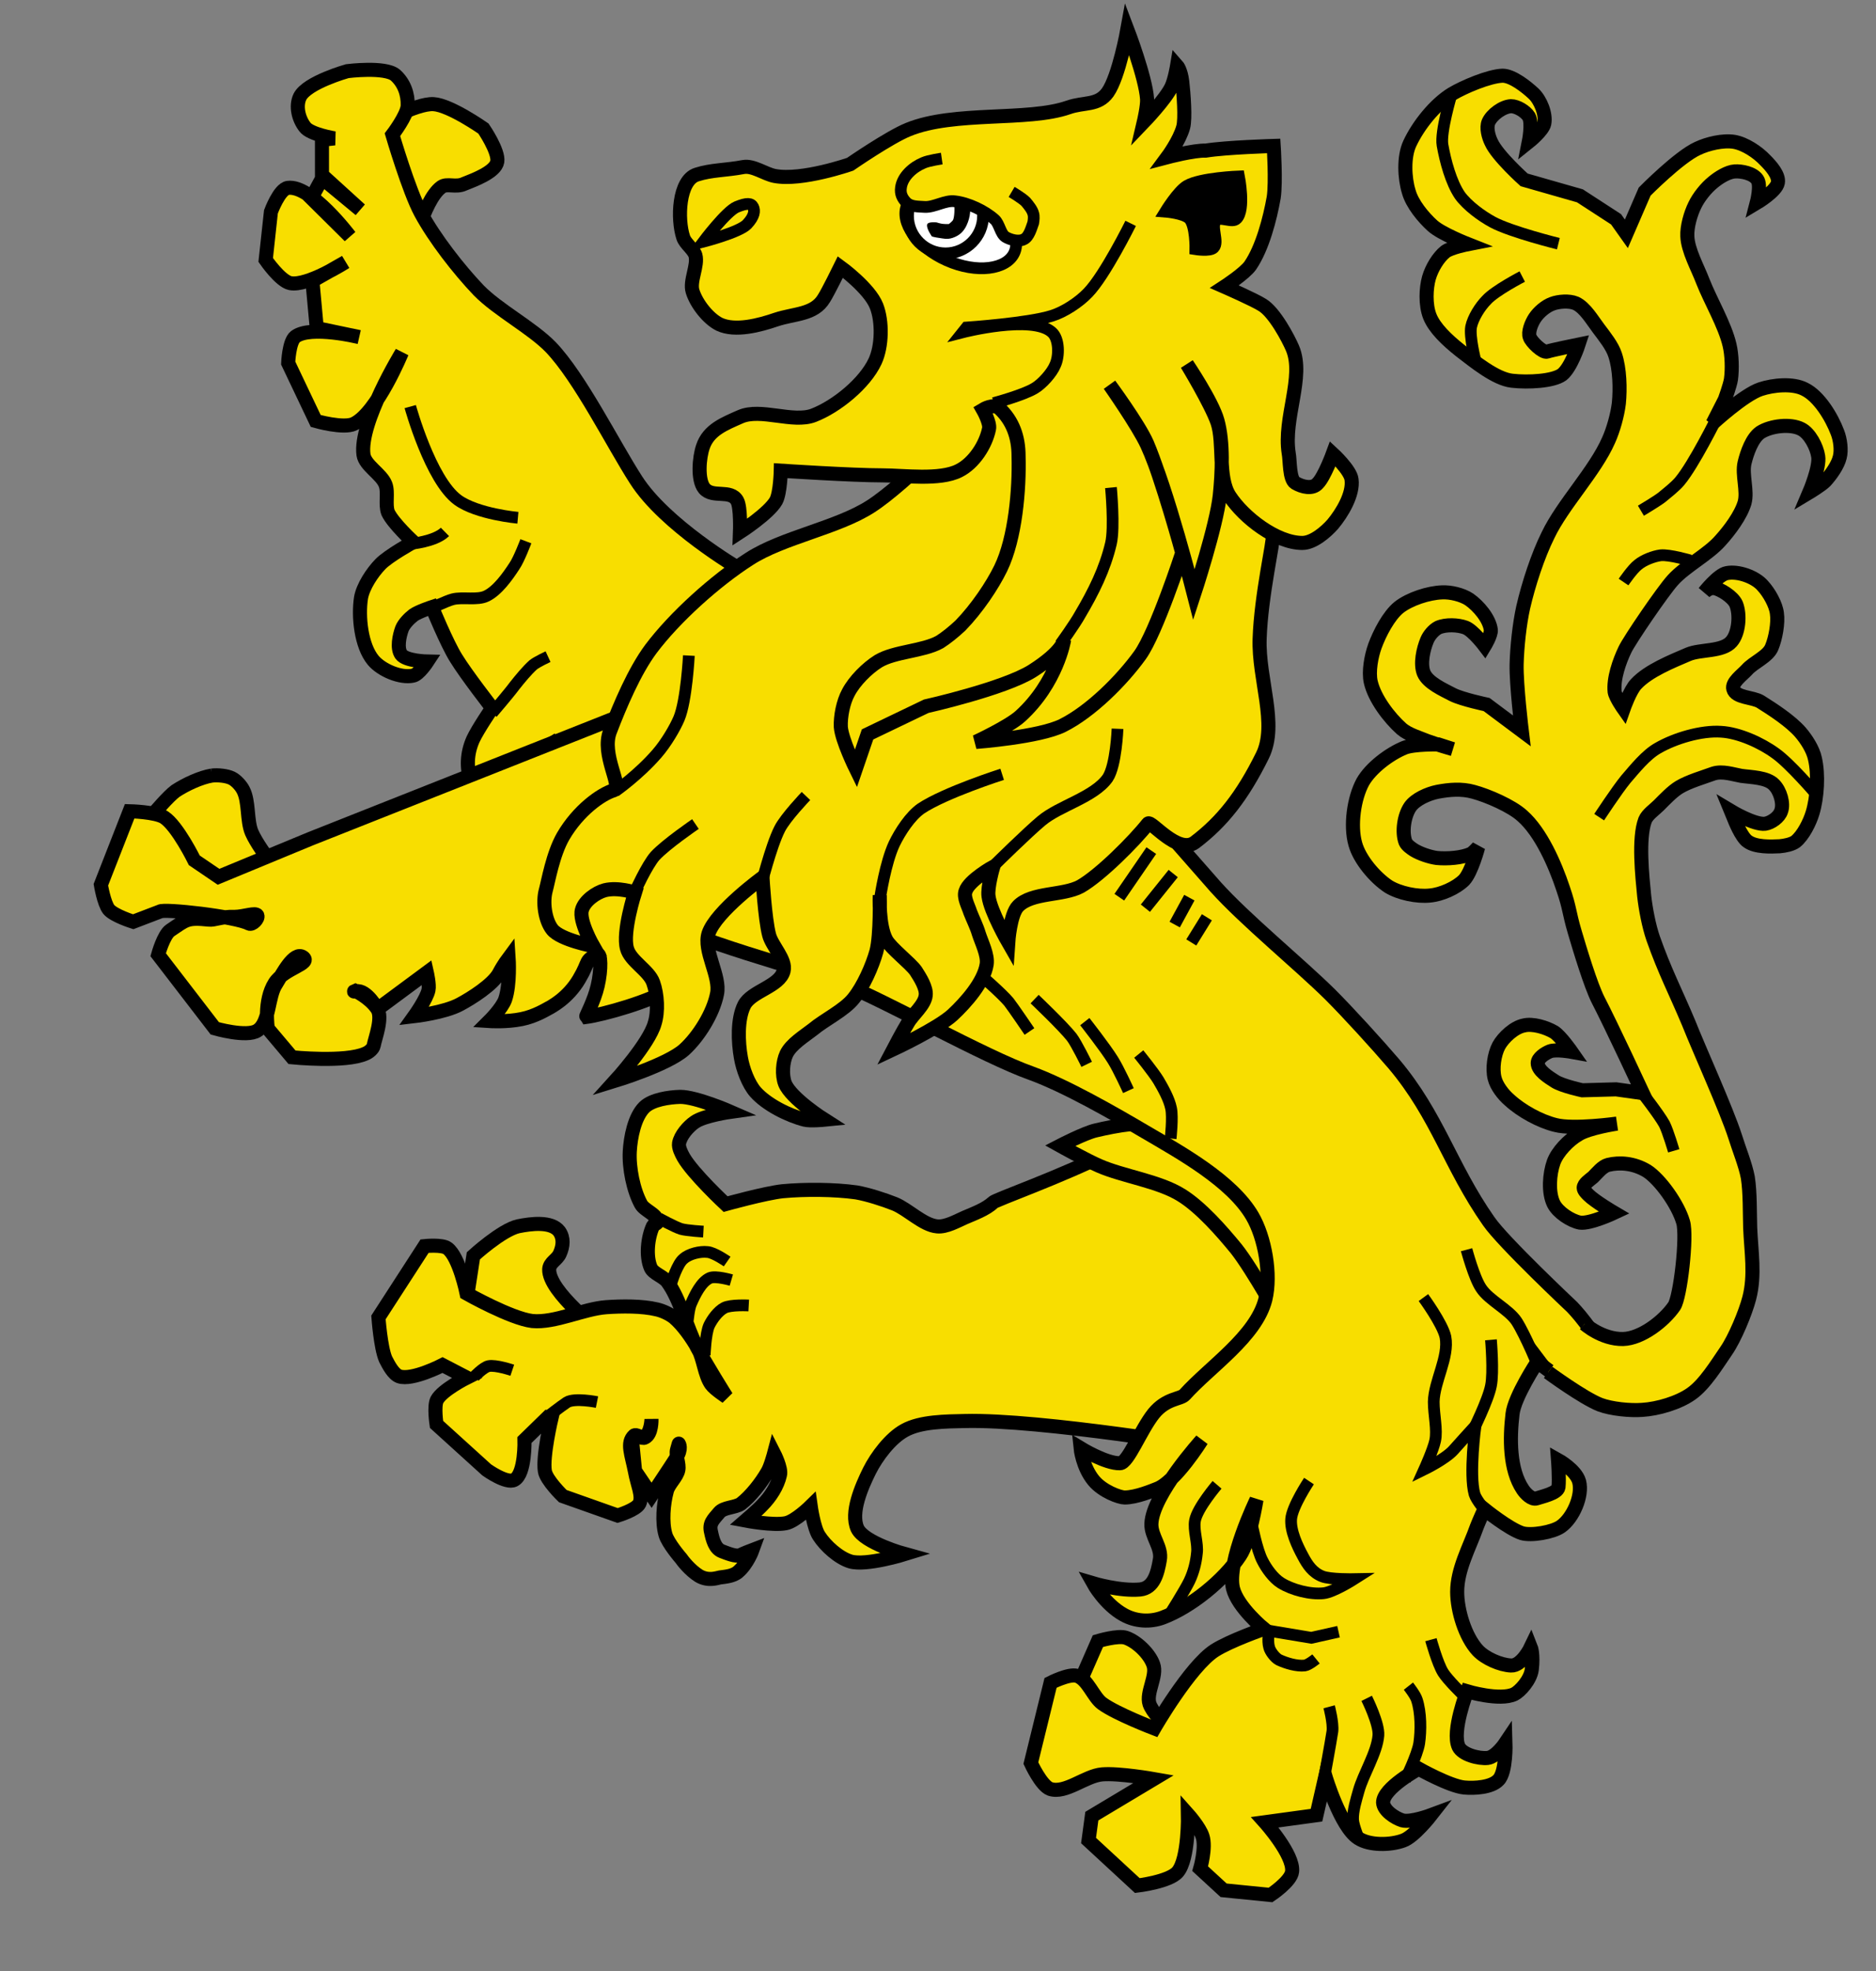 <?xml version="1.0" encoding="utf-8"?>
<svg xmlns="http://www.w3.org/2000/svg" xmlns:svg="http://www.w3.org/2000/svg" xmlns:xlink="http://www.w3.org/1999/xlink" xml:space="preserve" id="svg2" x="0" y="0" style="enable-background:new 0 0 400 420" version="1.1" viewBox="0 0 400 420">
  <rect x="0" y="0" width="400" height="420" fill="#808080" stroke="none"/>
  <style type="text/css">
    .st0{fill:#F8DE00;stroke:#000000;stroke-width:3;}
	.st1{fill:none;stroke:#000000;stroke-width:2.5;}
	.st2{fill:#F8C300;stroke:#000000;}
	.st3{fill:none;stroke:#000000;stroke-width:1.6;}
	.st4{fill:#F8DE00;stroke:#000000;stroke-width:2.5;}
	.st5{fill:#FFFFFF;stroke:#000000;stroke-width:2.5;}
	.st6{stroke:#000000;stroke-width:2.5;}
  </style>
  <defs/>
  <g id="layer3">
    <g id="g3351" transform="rotate(3.094 528.929 129.652)">
      <path id="path8117" d="M137.2 305.3s-11.8-8-11.9-12.8c0-1.5 1.6-2.1 2.1-3.5.6-1.6.7-3.3-.4-4.7-1.8-2.1-6.1-1.3-8.8-.6-3.5 1-9.2 6.8-9.2 6.8l-.9 9.1 13.3 10.8 15.8-5.1z" class="st0"/>
      <path id="path8042" d="M269.6 323s-37.9-4.3-54.1-3c-3.9.3-9.4.6-12.7 2.7-2.9 1.8-5.6 5.8-7 9-1.5 3.5-3.6 9.1-1.9 12.4 1.6 3 10.4 4.9 10.4 4.9s-8.1 3-11.5 2.2c-2.5-.6-5.5-3-7-5.1-1.2-1.6-2.1-6.2-2.1-6.2s-3.1 3.4-5.1 3.9c-2.7.7-8.6-.1-8.6-.1s2.5-2.4 3.4-3.5c1.6-1.8 3-4.2 3.4-6.6.3-1.4-1.5-4.5-1.5-4.5s-.6 2.9-1.2 4c-1.2 2.4-3.3 5.4-5.3 7.1-1.2.9-3.6.9-4.5 2.1-1.2 1.6-2.1 2.4-1.5 4.3.4 1.5 1 3.4 2.5 3.9 1 .3 3.1 1.1 4 .6.7-.4 2.5-1.2 2.5-1.2s-.9 3-2.8 4.8c-1 1-2.8 1.2-3.8 1.4-.5.1-2.4 1-4.5-.1-2-1.1-3.7-3.1-4-3.5 0 0-3-3.1-3.6-4.9-.9-2.6-.8-6.5-.2-9.3.3-1.5 2-3.1 2.2-4.6.2-1.3-.8-3-.5-4.3.3-1.4.3-1.3.3-1.3s.8 1-.4 3.1c-1.3 2.3-4.8 8.2-4.8 8.2l-3.8-5-.8-5.2s-.3-1.7.2-2.2c.5-.4 1.7.6 2.3.2 1.5-.8 1.2-4 1.2-4s.1 3.1-1.4 3.9c-.6.3-1.7-.6-2.1-.2-1.6 1.6-.3 4.1.6 7.7.6 2.6 2 5.1 1.3 6.7-.6 1.4-4.5 2.8-4.5 2.8l-11.9-3.5s-3.7-3.2-4.1-5.1c-.7-3.1.8-11.4.8-11.4l-.8-.1-4.7 5.1s.6 7.2-1.7 8.6c-1.6 1-6-1.8-6-1.8l-11.2-9.1s-.8-3.8-.2-5.2c1-2.2 6.1-5.1 6.1-5.1l-5.3-2.4s-6.3 3.7-9.1 2.9c-1.3-.4-2.4-2.3-3.1-3.5-1.2-2.4-2-8.8-2-8.8l9-15.7s3.7-.6 4.9.2c2.6 1.7 4.6 9.4 4.6 9.4s9.7 4.8 14.3 5.1c4.8.2 10.8-3.2 15.6-3.8 3.2-.4 7.6-.7 10.8-.1 1.2.2 2.7.8 3.7 1.5 2 1.5 4.1 4.2 5.5 6.4 1.3 2.1 1.7 5.5 3.2 7.4.8 1 3.4 2.5 3.4 2.5s-5-7.1-6.9-10.3c-2.3-3.9-4.1-10-7-13.5-.9-1.1-3.1-1.6-3.7-2.8-1.2-2.4-1-6.4 0-8.9.2-.4 1-.6.9-1-.1-1.5-2.9-2.2-3.7-3.5-1.8-2.9-3-7.6-3-11.1 0-3 .6-7.4 2.6-9.6 1.6-1.7 5.1-2.4 7.5-2.6 3.4-.2 10.9 2.6 10.9 2.6s-5.6 1.1-7.5 2.6c-1.3 1-2.9 3-3.1 4.7-.1.9.6 2.1 1.1 2.9 2.2 3.4 9.5 9.5 9.5 9.5s8.3-2.8 12-3.4c4.7-.7 11-1 15.7-.6 2.5.3 5.9 1.2 8.3 2 2.9 1 6.3 4.2 9.3 4.3 1.9.1 4.2-1.4 5.8-2.2 1.8-.9 4.4-2 5.8-3.5 1.2-1.4 53-21.5 37.4-30.9l-32.6-19.6 49.8 27.2 23.9 32-27.9 41.1z" class="st0"/>
      <path id="path8120" d="M148.1 280.4s3.3 1.6 4.8 2c1.4.3 4.8.3 4.8.3" class="st1"/>
      <path id="path8122" d="M163.1 288.8s-2.9-1.8-4.3-1.8c-1.6-.1-3.9.6-5 1.7-1.3 1.1-2.3 5.2-2.3 5.2" class="st1"/>
      <path id="path8124" d="M164.2 292.7s-3.4-.8-4.6-.2c-1.8.9-3 3.8-3.7 5.7-.4 1-.5 3.6-.5 3.6" class="st1"/>
      <path id="path8126" d="M168.2 297.9s-3.9 0-5.2.8c-1.3.8-2.4 2.5-3 3.9-.7 1.8-.6 6.4-.6 6.4" class="st1"/>
      <path id="path8128" d="M126.5 324s3-2.6 4.1-3.4c1.6-1.1 6.4-.4 6.4-.4" class="st1"/>
      <path id="path8130" d="M110.6 316.2s1.8-2.1 2.9-2.4c1.5-.4 5.1.6 5.1.6" class="st1"/>
    </g>
    <g id="g3408" transform="rotate(-48.262 280.472 535.601)">
      <path id="path3264" d="M510.8 71.6s10.7-6.1 15.5-5.1c1.5.3 1.9 2.4 3.8 3.2 2 1 6.3 3.3 8.2 2.1 1.9-1.2 3.3-6.9 3.3-6.9s-1-8.6-3.2-11.4c-2.4-3-11.4-5.9-11.4-5.9l-8.8 5.9-7.4 18.1z" class="st0"/>
      <path id="path3269" d="M563.2 215.8s-62.9 22.3-97-11.6c-6.3-6.2-11.5-17.6-13.3-26.3-.9-4.4.9-14.8.9-14.8s-8-2.4-11-1c-2.2 1-4 4.2-5 6.4-1.1 2.4-1.6 8.6-1.6 8.6s-4.1-7-4.2-10.4c-.1-3.5 2.1-8.1 3.9-11.1 1.7-2.8 4-4.7 7.1-5.7 2.3-.7 7.7-1.4 7.7-1.4s1.6-8.8 2.8-12.8c1-3.5 4.7-11.1 4.7-11.1s-2.6-1.5-3.9-1.8c-1.1-.2-2.7-.3-3.8.1-1.5.6-3.8 1.9-4.2 3.5-.4 1.7 2.6 5.2 2.6 5.2s-3.3.5-4.3-.3c-2.2-1.6-3.6-5.8-3.2-8.5.6-4 4.8-8.6 8.2-10.8 2.1-1.3 5.6-1.8 8.1-1.7 2.5.1 8.2 2.1 8.2 2.1s.1-5.9 1.1-8.2c.8-1.6 3.3-2.8 4.1-4.4 1.1-2.1.1-5.9 1.6-7.7 4.5-5.3 21.7-8.4 21.7-8.4s-13 4.6-18.1 2.5c-2.3-.9-5-6.5-5-6.5l5.3-12.6s3.5-2.9 5.2-2.6c4 .8 9 10.2 9 10.2l-4.6-8 6.9-7.4 7.7 2.6s-9.3-2.6-11.2-5.8c-1.1-1.9.2-7.2.2-7.2l8.4-6s4.8-1.9 6.2-.7c3.8 3.2 1.1 16.7 1.1 16.7l.6-11.5 4.7-1.1.4 10.5.1-11 5.6-5 2 1.8s-2.8-4.4-2.4-6.3c.4-2.2 2-4.5 4.1-5.1 3.3-.9 10.8 3.9 10.8 3.9s6.1 5.3 6.2 8.2c0 2.5-1.2 4.7-3.1 6.3-1.6 1.3-6.8 1.7-6.8 1.7s-6.6 10.6-8.4 15.6c-2.1 5.8-3.6 14-4.1 20.2-.4 5.9 1.6 13.7 1.2 19.5-.7 9-6.6 23.7-9 32.4-3.1 11 .5 28.9.5 28.9l63.6 41.1-8.3 6.8z" class="st0"/>
      <path id="path3283" d="M449.9 149.2s5.5-.1 7.6-.3c1.8-.1 4.1-.2 5.9 0 1.1.2 3.4 1.2 3.4 1.2" class="st1"/>
      <path id="path3285" d="M458 124.7s3.2 1.3 4.4 2.1c1.8 1.2 3.3 4.1 5.3 4.9 2.4 1 6.1.6 8.7.2 1.7-.2 5.6-1.7 5.6-1.7" class="st1"/>
      <path id="path3287" d="M465.2 112.2s3.8 3.6 6.8 3.8" class="st1"/>
      <path id="path3289" d="M487 92.7s-8.8 13.6-8.1 20.8c.5 5.1 5.7 12.1 5.7 12.1" class="st1"/>
    </g>
    <g id="g3524" transform="rotate(2.3 -2232.493 -19270.023)">
      <path id="path3426" d="M823.3 58.2c1.3-.2 3.2-.1 4.3.4.9.4 2 1.5 2.5 2.4 1.4 2.4 1 6.5 2.2 9 2 4.1 9.2 11.9 9.2 11.9l-17.3 2-14.2-11 1.4-6.3s2.8-3.6 4.3-4.8c2.1-1.5 5.2-3.1 7.6-3.6z" class="st0"/>
      <path id="path3428" d="M823.3 58.4z" class="st2"/>
      <path id="path3432" d="m980.5 27.2-66.8 13.1-68.8 30.5-19.3 8.9-5.3-3.3s-3.9-7.2-6.8-8.9c-1.9-1.1-7.4-1-7.4-1l-5.5 15.9s.8 3.9 1.9 5.2c1.2 1.3 5.3 2.4 5.3 2.4l5.6-2.4c.7-.7 16.3.4 19.1 1.8.7.3 2-1.1 1.7-1.8-.4-.7-2.8.4-4.9.5-2.7 0-4.2.9-5.4.8-4.7-.3-4.8.2-8.1 2.6-1.4 1-2.4 5.3-2.4 5.3l12.7 15.2s6.9 1.7 9.1.1c2.6-1.8 1.9-7.4 3.6-10.1 1.2-2.1 3.5-7.2 5.5-5.9 1.9 1.3-3.9 2.5-5.8 5.7-2.3 3.9-1.1 9.8-1.1 9.8l5.4 5.9s11.4.7 15.6-1.4c.7-.3 1.6-1.1 1.7-1.8.2-1.5 1.8-6.1.4-7.9-1.7-2.3-4.8-3.6-4.8-3.6s-.7.3.2.1c2.2-.5 4.7 3.6 4.7 3.6l10.2-8.2s.7 2.6.5 3.7c-.3 1.9-2.8 5.7-2.8 5.7s6.4-1 9.6-2.9c2.4-1.4 6.9-4.5 8.1-7 .8-1.7 1.9-3.3 1.9-3.3s.6 5.6-.4 8.9c-.6 1.9-3.2 4.7-3.2 4.7s3.7.1 6.9-.7c2.9-.7 5.2-2.3 5.9-2.7.1-.1 3.7-2 6-6.3 2.2-4.1.9-3.9 3.7-5.4.7-.4 1 3.1.3 6.7-.6 3.2-2.3 6.6-2.2 6.7 3.5-.6 13.8-3.9 17.9-6.9 6.9-5.1 9.4-16.2 10.9-15.6 6.3 2.6 22.2 2.4 27.3 6.9 4.9 4.3 16.6-3.7 22.6-1.3 9.7 3.9 23.1-44.7 23.1-44.7l-11.5-17.7-14.9.1z" class="st0"/>
    </g>
    <g id="g2507">
      <g id="g3339" transform="rotate(35.23 306.102 187.793)">
        <path id="path3303" d="M289.1 263.4c-4.2 1.7-8.6 6.2-11.6 9.6-1.6 1.8-4.3 7-4.3 7s6.5-.7 9.3-1.3c5.4-1.1 12.3-4.7 17.9-5 4.9-.3 11.5 1.3 16.2 2.6 5.4 1.6 17.2 7.3 17.2 7.3s-11.1-18.5-19.2-21.8c-7.1-3-18.4-1.2-25.5 1.6z" class="st0"/>
      </g>
      <path id="path7851" d="M253.6 371.9s-7.3-5.4-8.5-8.8c-.8-2.4 1.7-6 .8-8.4-.8-2.3-3.5-4.9-5.8-5.7-1.7-.6-6 .7-6 .7l-5 11.4 3.6 4.6 7.3 6.6 13.6-.4z" class="st0"/>
      <path id="path3268" d="M164.7 131.5S135 191 140.1 195.4c4.9 4.3 33.2 11.7 39.3 14.1 9.7 3.9 30.6 15.7 40.5 19.2 7.4 2.7 17.5 8.5 24.3 12.5 7.5 4.4 18.4 10.4 22.8 17.9 2.7 4.6 4.1 12.5 2.8 17.8-2 7.9-11.8 14.3-17.2 20.3-.9 1-3.9.7-6.6 4-2.8 3.5-5.5 10.6-7.2 10.6-3 .1-8.4-3.2-8.4-3.2s.4 4 2.8 6.9c1.9 2.3 5.5 3.6 6.6 3.6 2.5 0 6-1.5 6.8-1.8 4-1.4 9.6-10.4 9.6-10.4s-10.5 11.6-10.7 17.8c-.1 2.7 2.3 5 1.8 7.7-.5 2.9-1.3 6-4.2 6.3-4.3.4-10-1.3-10-1.3s2.5 4.5 6.5 6.7c2.5 1.4 5.6 1.6 8.3.6 5.9-2.2 13-7.9 16.5-13.2 2.1-3.1 3.5-11.9 3.5-11.9s-6.4 13.2-5 18.9c1 4 6.6 8.6 6.6 8.6s-7.2 2.5-10.5 4.6c-5.3 3.4-12.9 16.6-12.9 16.6s-8.1-3.1-11.1-5.3c-1.9-1.4-3.1-5.2-5.4-5.9-1.7-.5-5.6 1.5-5.6 1.5l-4.2 17.1s2.2 4.8 4.1 5.5c3.3 1.1 7.5-2.8 11.1-3.1 3.6-.3 11 1 11 1l-13.2 7.9-.7 5.2 10.4 9.6s6.8-.8 8.6-2.9c2.4-2.8 2.2-12.3 2.2-12.3s2.5 2.8 3.1 4.7c.8 2.4-.5 6.9-.5 6.9l5 4.6 10 1s4.4-2.9 4.6-5c.4-3.6-5.8-10.5-5.8-10.5l11-1.5 1.9-8.3s3.2 10.8 7 13.2c2.4 1.6 6.9 1.5 9.6.5 2.3-.8 5.9-5.4 5.9-5.4s-4.3 1.6-6.1 1.1c-1.6-.5-4-2.1-4.1-3.8 0-3.1 7.6-7.2 7.6-7.2s6.6 3.7 9.7 4c2.2.2 5.8 0 7.3-1.6 1.7-1.7 1.5-7.9 1.5-7.9s-2 3-3.8 3.2c-1.9.2-5.4-.7-6.2-2.4-1.5-3.3 1.8-11.8 1.8-11.8s7 2.1 10.1.6c1.2-.6 3.4-3 3.7-5.2.4-3.3-.2-4.8-.2-4.8s-1.9 4-4.2 3.9c-2.3-.1-5.5-1.5-7.1-3.2-2.7-2.9-4.4-8.5-4.4-12.5 0-4.8 2.6-9.4 4.2-13.9.5-1.3 1.6-3.7 1.6-3.7s5.2 4.2 8 5.1c2 .6 6.6-.2 8.3-1.4 2.6-1.8 4.7-6.6 3.9-9.6-.7-2.5-4.5-4.6-4.5-4.6s.3 4 .1 5.8c-.2 1.3-3.5 2-4.7 2.4-1 .3-2.3-1-2.9-1.9-2.9-4.3-2.8-11-2.2-16.1.4-3.7 5.3-11.1 5.3-11.1s7.7 6.1 11.6 7.4c2.9.9 4.2-4 2.7-8.5-1.8-5.4-6.9-10.6-6.9-10.6s-14.8-13.9-17.8-18.3c-8.2-11.7-10.9-22.5-20.2-33.5-3.6-4.2-9.7-10.9-13.6-14.8-6.7-6.6-18.1-15.9-24.4-22.9-10.5-11.9-34.3-39.2-34.3-39.2l-11.5-17.7-48.7-.6z" class="st0"/>
      <path id="path7912" d="M328.1 291.4s-2.8-6.8-4.7-9.8c-1.7-2.6-5.9-4.5-7.6-7.1-1.5-2.2-3.1-8.2-3.1-8.2" class="st1"/>
      <path id="path7914" d="M303.5 276.5s4.1 5.6 4.7 8.4c.8 4.3-2.4 9.4-2.5 13.8 0 2.8.8 6 .3 8.3-.4 1.9-2.3 6.1-2.3 6.1s4.5-2.2 6.2-4.1c.6-.7 4.7-5.2 4.7-5.2s-1.4 10.4-.2 14.6c.4 1.3 2.4 3.6 2.4 3.6" class="st1"/>
      <path id="path7916" d="M305.1 349.4s1.4 5.1 2.6 7c1 1.6 4.2 4.7 4.2 4.7" class="st1"/>
      <path id="path7918" d="M299.6 379.3s2.6-5.3 3-7.8c.4-2.7.4-6.6-.5-9.3-.3-1-1.8-2.9-1.8-2.9" class="st1"/>
      <path id="path7920" d="M291.4 361.9s2.7 5.4 2.5 7.9c-.3 3.7-3.2 8.2-4.2 11.8-.5 1.8-1.3 4.3-1.2 6.2.1 1.5 1.5 4.7 1.5 4.7" class="st1"/>
      <path id="path7922" d="M282.1 380.2s1.7-9.2 2-11.3c.2-1.8-.7-5.2-.7-5.2" class="st1"/>
      <g id="g2519" transform="rotate(17.092 244.705 198.763)">
        <path id="path7926" d="m240.3 181.8-3.6 11.5" class="st1"/>
        <path id="path7928" d="m246.2 185.1-3.5 8.8" class="st1"/>
        <path id="path7930" d="m251 189-1.3 6.4" class="st1"/>
        <path id="path7932" d="m255.8 191.9-1.6 6.1" class="st1"/>
      </g>
      <path id="path7934" d="m285.4 347.7-5.8 1.3-9-1.5s-.4 2.1 0 3.5c.2.9 1.3 2.3 2.1 2.7 1.5.7 3.8 1.4 5.5 1.2.8-.1 2.4-1.4 2.4-1.4" class="st1"/>
      <path id="path7936" d="M279.1 315.6s-3.6 5.4-3.8 8.1c-.2 2.5 1.3 5.7 2.5 7.9 1 1.9 2.1 3.5 4.1 4.3 1.7.7 6.8.6 6.8.6s-4.4 2.8-6.5 3c-2.8.3-6.7-.7-9.1-2.2-1.6-1-3.1-3.1-3.9-4.7-1.2-2.2-2.3-7.9-2.3-7.9" class="st1"/>
      <path id="path7938" d="M259.5 316.4s-4.2 4.9-4.7 7.6c-.4 2.1.7 4.9.4 7-.2 2-.7 4-1.6 5.9-.9 1.9-4.5 7.6-4.5 7.6" class="st1"/>
      <path id="path7940" d="M317.9 285.5s.6 6.9 0 9.8c-.6 3.1-3.9 9.7-3.9 9.7" class="st1"/>
      <path id="path7952" d="M209.2 207.9s4.4 3.8 5.9 5.6c.8 1 4.4 6.3 4.4 6.3" class="st1"/>
      <path id="path7954" d="M220.6 212.9s6 5.7 7.9 8.1c1 1.3 3.2 5.8 3.2 5.8" class="st1"/>
      <path id="path7956" d="M231.3 217.7s4.4 5.6 6 8.2c1.2 1.9 3.3 6.5 3.3 6.5" class="st1"/>
      <path id="path7958" d="M242.8 224.6s3.1 3.8 4.2 5.6c1 1.7 2.3 4 2.7 6 .4 1.9-.1 6.4-.1 6.4" class="st1"/>
      <path id="path2474" d="m331.6 293.4-5.9-7.8" class="st3"/>
    </g>
    <g id="g3623" transform="translate(-6.627 7.229)">
      <path id="path2839" d="M344.5 274.9s3.7 3.3 8.2 3.2c3.9-.1 8.7-3.8 10.9-7 1.3-1.9 2.8-14.9 1.9-17.9-1.1-3.8-4.9-9.1-7.7-10.9-2.8-1.7-5.9-1.9-8.3-1.3-1.2.3-2.3 1.7-3.2 2.6-.7.6-2 1.4-2 2.3 0 .5.6 1.1 1 1.5 1.4 1.4 5.5 3.8 5.5 3.8s-5.1 2.4-7.3 2.1c-2-.4-4.7-2.2-5.6-4-1.2-2.4-.9-6.4 0-8.9.8-2.2 3.2-4.7 5.3-5.9 2.2-1.4 8.2-2.3 8.2-2.3s-9.3 1.3-13.1.3c-3.3-.8-7.3-3-9.8-5.3-1.3-1.1-2.8-3-3.2-4.7-.5-2-.1-5 .9-6.9 1-1.8 3.3-3.9 5.3-4.3 1.9-.5 4.8.4 6.5 1.4 1.4.9 3.7 4.2 3.7 4.2s-3.3-.6-4.6-.1c-1 .4-2.6 1.4-2.6 2.5 0 1.6 2.3 3 3.7 3.9 1.6 1 5.8 1.9 5.8 1.9l7.2-.2 5.7.8s-6.7-14.4-9.5-19.8c-1.6-3.1-4-11.1-5-14.5-1.3-4.4-1-4.9-2.5-9.3-1.7-5.1-4.7-12-8.7-15.5-2.3-2.1-7.4-4.3-10.4-5.1-2.5-.7-5.1-.5-7.7 0-2 .4-4.7 1.6-5.8 3.2-1.3 1.9-1.8 5.4-1 7.5.3.7 1.2 1.3 1.8 1.7 1.3.8 3.4 1.5 4.9 1.7 2.2.2 5.3 0 7.3-.9.5-.3 1.5-1.4 1.5-1.4s-1.4 5.3-3 7c-1.7 1.7-4.9 3.1-7.3 3.3-2.7.3-6.5-.5-8.8-1.9-2.9-1.9-6.2-5.8-7.1-9.1-1.1-3.9-.3-9.7 1.6-13.2 1.7-3 5.7-6 8.9-7.3 2-.8 7.2-.7 7.2-.7l3.1 1s-3.8-1.1-5.4-1.7c-1.7-.7-4.1-1.4-5.5-2.6-2.7-2.4-5.8-6.5-6.6-10-.5-2.2.1-5.5.9-7.7 1-2.7 2.9-6.4 5.1-8.2 2.3-1.8 6.3-3.1 9.2-3.2 1.8-.1 4.3.5 5.8 1.5 2 1.4 4.3 4.1 4.6 6.5.1 1.1-1.3 3.4-1.3 3.4s-2.5-3.3-4.1-3.9c-1.6-.6-4.2-.7-5.8 0-1 .5-2 1.7-2.4 2.7-.8 1.9-1.5 5-.7 7 .9 2.1 4.1 3.5 6.2 4.6 2 1 7.2 2.1 7.2 2.1l7.5 5.6s-1.2-9.9-1.1-14.2c.1-3.7.6-8.5 1.4-12.1 1.1-4.8 3.1-11 5.3-15.4 3.1-6.5 10-13.6 12.9-20.2 1-2.2 1.9-5.4 2.2-7.9.3-3.1.2-7.3-.8-10.3-.6-1.9-2.3-4-3.5-5.6-1.3-1.7-2.9-4.5-4.9-5.4-1.4-.6-3.7-.4-5 .1-1.4.5-2.9 1.8-3.7 3s-1.5 3.1-1.1 4.1c.3 1 2.8 3.4 3.7 3.1.8-.3 6.7-1.5 6.7-1.5s-1.6 4.9-3.5 6.4c-1.9 1.4-7.2 1.7-10.7 1.3s-8-4.1-11-6.4c-2.9-2.3-5.5-4.8-6.5-7.3s-.8-6.1-.2-8.2c.6-2.1 2-4.4 3.5-5.6 1.2-.9 4.8-1.6 4.8-1.6s-5.6-2.2-7.5-3.9c-2-1.8-4.4-4.7-5.1-7.3-.9-2.9-1.1-7.4.2-10.2 1.8-3.9 5.4-8.4 9-10.6 2.5-1.5 7.9-3.8 10.8-3.9 2.1 0 5.1 2.4 6.6 3.8s2.7 4.4 2.3 6.4c-.3 1.5-3.3 3.9-3.3 3.9s.8-4 0-5.4c-.7-1.1-2.5-2.2-3.8-2.2-1.8.1-4.1 1.8-4.8 3.4-.5 1.2 0 3.1.6 4.3 1.3 2.9 7 8 7 8l11.9 3.4 7.7 5 2.2 3.1 3.9-9s7.3-7.4 11.3-9.2c2.1-1 5.4-1.8 7.8-1.4 2.3.4 5 2.2 6.6 3.9 1.2 1.2 3 3.2 2.7 4.8-.3 1.8-4.5 4.3-4.5 4.3s1-3.8.1-5c-.9-1.3-3.3-1.8-4.8-1.7-1.5.1-3.4 1.3-4.6 2.3-1.5 1.2-3.1 3.2-3.9 4.9-.9 1.8-1.7 4.6-1.6 6.6.1 3 2.2 6.7 3.3 9.6 1.6 4.1 4.7 9.3 5.7 13.6.5 2.1.6 5.1.3 7.3-.2 1.3-1.3 4.3-1.3 4.3l-2.6 5.1s6.6-6.1 10.2-7.3c2.7-.9 6.9-1.3 9.4 0 3.1 1.5 5.8 6 7 9.2.6 1.5.9 3.8.5 5.3-.4 1.7-1.9 3.8-3.1 5.1-.9.9-3.4 2.4-3.4 2.4s2.3-5.4 1.9-7.7c-.3-2-1.8-4.9-3.6-5.8-2.3-1.2-6.5-.7-8.7.7-1.8 1.2-2.9 4.4-3.4 6.5-.6 2.5.7 6 0 8.5-.8 2.7-3.2 5.9-5.1 8-2.6 3-7.5 5.5-10.2 8.5-2.1 2.3-9.2 12.7-10.2 14.8-1.2 2.5-2.5 6.2-2.2 9 .2 1.2 1.9 3.6 1.9 3.6s1.4-4 2.7-5.3c2.6-2.8 7.6-4.8 11.1-6.3 2.6-1.1 7.3-.5 9.2-2.7 1.6-1.8 1.9-5.8 1-8-.7-1.6-3.4-3.2-4.6-3.4s-2.2.9-2.2.9 3-3.8 4.8-4.1c2.4-.5 6.1.8 7.7 2.7 1.3 1.4 2.8 4 3 5.9.3 2-.3 5.3-1.1 7.2-.8 2-3.9 3.2-5.3 4.8-1 1.1-3.3 2.7-2.9 4.1.5 1.9 4.2 1.7 5.8 2.7 2.7 1.7 6.4 4.1 8.5 6.5 1.3 1.5 2.7 3.7 3.1 5.6.8 3.4.5 8.3-.5 11.6-.6 2-2 4.8-3.6 6.1-.8.6-2.3.9-3.4 1-2 .1-5.1.2-6.8-1-1.4-.9-2.9-4.8-2.9-4.8l-.7-1.7s5 3 7.3 2.7c1.3-.2 3-1.4 3.4-2.7.6-1.6-.2-4.3-1.5-5.6-1.5-1.6-4.9-1.6-7-1.9-1.7-.3-4-1.1-5.9-.5-2.2.8-5.3 1.7-7.3 2.9-1.5.9-3.1 2.6-4.4 3.9-.9.9-2.4 1.9-2.9 3.1-1.5 3.9-.6 12.1-.2 16.2.3 2.7 1 6.4 1.9 9 2.5 7.1 4.7 11.2 7.6 18.1 2.3 5.8 8 18.3 9.9 24.2.8 2.6 2.2 6 2.7 8.7.5 3.2.4 7.5.5 10.7.2 5.1 1.1 10-.2 15-.8 3.1-3.1 8.6-4.9 11.2-2 2.9-4.6 7.2-7.5 9.2-2.7 1.9-7.1 3.2-10.4 3.4-2.6.2-6.6-.2-9-1.1-3.6-1.4-11.1-6.9-11.1-6.9" class="st0"/>
      <path id="path3611" d="M316.1 12.9s-2.4 8-1.9 10.8c.6 3.4 1.8 7.9 3.7 10.7 1.6 2.2 4.6 4.4 7 5.7 3.9 2.1 14 4.6 14 4.6" class="st1"/>
      <path id="path3613" d="M331.2 51.7s-5.8 3-7.6 5c-1.4 1.4-2.9 3.8-3.3 5.7-.4 2.1.9 7.2.9 7.2" class="st4"/>
      <path id="path3615" d="M372.7 81.8s-4.9 9.9-7.9 13.5c-1 1.2-2.7 2.5-3.9 3.5-1.2.9-4.4 2.8-4.4 2.8" class="st4"/>
      <path id="path3617" d="M367 112.2s-4.4-1.3-6.3-1.1c-1.5.2-3.6 1-4.8 2-1.2.9-3.1 3.7-3.1 3.7" class="st4"/>
      <path id="path3619" d="M393.7 161.8s-5.5-6.4-8.5-8.5c-3-2.2-7.8-4.4-11.6-4.6-4.2-.3-9.9 1.4-13.5 3.5-2.5 1.4-4.9 4.4-6.8 6.6-1.9 2.3-5.7 8.1-5.7 8.1" class="st1"/>
      <path id="path3621" d="M356.5 225.3s3.9 5 5 7c.8 1.6 2 5.7 2 5.7" class="st4"/>
    </g>
    <g id="g2674" transform="translate(233.348 -18.076)">
      <g id="g6176" transform="translate(-176.768 -4.242)">
        <g id="g6049" transform="translate(-537.301 8.114)">
          <path id="path5995" d="M688.4 102.2s-14.5 15.1-22 19.9c-7.1 4.6-18.8 6.6-25.9 11.2-7.2 4.6-15.9 12.4-21 19.2-3.5 4.7-6.6 12-8.7 17.5-2 5 2.8 11.9.8 12.6-2.7.8-7.6 4.3-10.8 9.8-2.2 3.8-3.2 9.7-3.7 11.5-.7 2.5-.2 6.4 1.4 8.4 1.8 2.2 8.7 3.5 8.7 3.5s-3.1-5.4-2.4-7.7c.5-1.9 3-3.7 4.9-4.2 2.8-.7 6.4.5 6.4.5s-2.7 8.4-1.7 11.9c.7 2.7 4.7 4.7 5.6 7.3.9 2.5 1.1 6.2.3 8.7-1.2 4.3-8.4 12.2-8.4 12.2s11.1-3.4 14.7-6.6c3.1-2.8 6.2-7.8 7-11.9.8-3.8-3-9.2-1.8-12.9 1.6-4.7 11.5-11.9 11.5-11.9s.5 8.7 1.4 12.2c.6 2.4 3.7 5.3 3.1 7.7-.8 3.3-6.9 4.3-8.4 7.3s-1.3 7.9-.7 11.2c.4 2.4 1.6 5.6 3.1 7.3 2.4 2.7 7 5 10.5 5.9 1.2.3 4.2 0 4.2 0s-7.1-4.5-8.4-7.7c-.7-1.8-.5-4.6.3-6.3 1-2.1 3.8-3.8 5.6-5.2 2.5-2.1 6.7-4.1 8.7-6.6 2.1-2.6 4-6.9 4.9-10.1.9-3.5.7-11.9.7-11.9s-.3 6.4 1.4 9.5c1 1.8 5.1 4.9 6.3 6.6.9 1.4 2.3 3.6 2.1 5.2-.2 2.1-2.8 4.1-3.8 5.9-1 1.6-3.1 5.6-3.1 5.6s9.4-4.4 12.6-7.3c2.9-2.7 6.7-7 7.3-10.8.3-2-1.1-4.7-1.7-6.6-.4-1.4-1.3-3.2-1.8-4.5-.4-1.3-1.5-3.2-1-4.5.7-2.3 5.9-5.2 5.9-5.2s-1.3 4.4-1 6.3c.4 3.2 4.2 9.8 4.2 9.8s.4-6 2.1-7.7c2.9-3 9.6-2.2 13.3-4.2 4.2-2.4 11.4-9.6 14.4-13.4.6-.8 6.4 6.7 10 4 5.8-4.4 10.1-9.8 14.4-18.5 3.3-6.7-.9-16.3-.6-24.9.3-9.3 3.1-21.1 2.8-22-1.5-4.8-7.5-10.6-7.5-10.6L743 94.9l-11.5-13.6-49.3 13.6 6.2 7.3z" class="st0"/>
          <path id="path5193" d="M729.6 47.7s2.6-3.5 3.4-6.4c.5-1.8.1-7.1-.2-9.7-.3-2.5-1.1-3.4-1.1-3.4s-.5 3-1.2 4.5c-1.2 2.6-5.9 7.5-5.9 7.5s.8-3.4.7-4.9c-.3-4.6-4.2-14.8-4.2-14.8s-1.8 10-4.2 13.4c-2.1 2.9-5 2-8.4 3.2-8.6 3-24.3.7-34.1 4.7-4 1.6-12.4 7.4-12.4 7.4s-10.3 3.6-16.1 2.5c-2.1-.4-4.6-2.3-6.7-1.9-3.7.7-6.8.6-9.9 1.6-3.9 1.2-4.2 9.5-2.9 13.4.4 1.3 2.2 2.5 2.6 3.8.6 2.2-1.3 5.5-.6 7.7.8 2.6 3.3 5.8 5.7 7 3.4 1.6 8.6.2 12.1-1 3.9-1.3 8.1-1 10.2-4.5.9-1.4 3.5-6.7 3.5-6.7s6.2 4.5 7.7 8.3c1.3 3.3 1.2 8.6-.3 11.8-2.2 4.7-8.2 9.6-13.1 11.5-4.4 1.7-11.3-1.6-15.6.3-3.4 1.5-6.8 2.8-8 6.4-.8 2.3-1.2 7.1.3 8.9 1.8 2.1 5.6.1 7 2.6.8 1.4.6 6.7.6 6.7s6.2-4 7.7-6.7c.9-1.7 1-6.4 1-6.4s15.2 1 21.7 1c4.5 0 12.2 1.1 16.3-1 3.2-1.6 5.7-5.5 6.4-8.9.3-1.3-1.3-4.1-1.3-4.1s2.3-1.4 3.5-.3c2.9 2.7 4.1 6.2 4.1 10.2.2 7.1-.7 17.5-3.8 23.9-1.8 3.7-5.1 8.6-8.6 12.2-1.5 1.4-3 2.6-4.4 3.5-3.6 2-9.6 2-13.1 4.1-2.4 1.5-5.1 4.2-6.4 6.7-1.1 2-1.7 5.1-1.6 7.3.2 2.8 3.2 8.9 3.2 8.9l2.5-7.3 12.5-6s16.5-3.7 22.6-7.5c6.6-4.2 6.8-6.6 6.8-6.6s-1.5 9.1-9.3 16.2c-2.4 2.2-9.5 5.5-9.5 5.5s13.5-1 18.5-3.5c6-3 12.6-9.6 16.5-15 3.5-4.9 9-21.8 9-21.8s-4.3-15.8-7.5-23.3c-1.8-4.1-8-12.5-8-12.5s6.1 8.7 8 12.8c4.2 9.1 10 31.9 10 31.9s4.8-14.6 5.5-21.1c.5-4.8.8-11.4-.5-16-1.1-4-6.5-12-6.5-12s5.1 8.4 6.5 12.4c1.5 4.5 0 11.7 2.6 15.7 3 4.6 10 10 15.5 10 2.3 0 5-2.3 6.5-4 2-2.4 4.4-6.4 4-9.5-.2-2-4-5.5-4-5.5s-1.8 4.9-3.2 6.3c-1.1 1.3-3.3.8-4.8-.1-1.3-.8-1.1-4.8-1.4-6.3-1.2-7.5 3.4-16.3.8-22.4-.9-2.1-3.8-7.6-6.4-9.2-1.7-1.1-8.1-3.9-8.1-3.9s4.3-2.8 5.5-4.5c2.6-3.8 4.2-10 5-14.5.5-3.3 0-11 0-11s-10.2.3-14.5 1c-2.5-.1-8.2 1.4-8.2 1.4z" class="st0"/>
          <g id="g5187" transform="translate(149.024 7.198)">
            <path id="path3163" d="M525.1 50.7c-1.6 3.7 2.2 9 8.5 11.8s12.8 2 14.4-1.7c1.6-3.7-2.2-9-8.5-11.8-6.3-2.8-12.7-2-14.4 1.7z" class="st5"/>
            <path id="path3179" d="M541.3 53c0 4.4-3.6 8-8 8s-8-3.6-8-8 3.6-8 8-8 8 3.6 8 8z" class="st5"/>
            <path id="path3183" d="M533.9 46.1c-.6 0-1.1.1-1.7.2-1.1.1-2 .3-2 .3l.8 3.4s.7-.1 1.6-.3c.9-.1 2 0 1.8 0-.1 0 .6.8.7.9.2.6.1 2.7-.2 3.3-.1.2-.9.9-1 .9.3-.1-.6 0-1.3-.1-.6-.1-1.2-.3-1.2-.3s-1.8-.2-2 .4c-.3.8 1 2.6 1 2.6s.7.2 1.5.3c.8.1 1.7.4 2.9 0 1.5-.5 2.4-1.4 3-2.7.8-1.7 1-3.6.5-5.5-.4-1.3-1.1-2.4-2.6-3.1-.5-.2-1.2-.3-1.8-.3z"/>
            <path id="path3167" d="M532.5 40.8s-2.8.4-3.9.9c-2.2.9-4.5 2.9-4.8 5.3-.2 1.3.3 2.3 1.2 3.2 1 .9 2.5.8 3.9.9 2 .1 4.4-1.5 6.4-1.2 2.8.3 6.4 2 8.5 3.9 1 .9 1.2 3 2.3 3.7 1 .6 2.8 1.1 3.9.5 1.1-.5 1.6-2.4 2-3.5.1-.6.2-1.4 0-2-.2-.8-1-1.8-1.6-2.5-.8-.8-3-2.1-3-2.1" class="st4"/>
          </g>
          <path id="path6013" d="M630.7 65.7s4.9-6.5 7.1-7.4c2.2-.9 3.1-.8 3.5 0s.3 2-1.3 3.7-9.3 3.7-9.3 3.7z" class="st1"/>
          <path id="path6022" d="M729.2 59.3s2.7-4.4 4.6-5.5c2.9-1.7 11.1-2 11.1-2s1.4 7.1-.5 9c-.9 1-3.5-.6-4.4.4-1.2 1.2.7 4.6-.5 5.8-.8.8-3.9.3-3.9.3s.1-5-1.3-6.5c-1.2-1.2-5.1-1.5-5.1-1.5z" class="st6"/>
          <path id="path6018" d="M721.8 61.8s-5.5 11.1-9.1 14.8c-1.9 2-5.1 4.1-7.7 4.9-5 1.6-18.2 2.5-18.2 2.5l-.8 1s14.8-3.8 19 0c1.6 1.4 1.6 5.1.7 7-.7 1.7-2.8 4-4.3 4.9-2.4 1.5-8.8 3.2-8.8 3.2" class="st1"/>
          <path id="path6020" d="M717.6 118.1s.8 8.5 0 11.9c-1.3 5.5-3.7 10.3-6.6 15.2-1.1 2-4.2 6.3-4.2 6.3" class="st1"/>
          <path id="path6039" d="M629 189.8s-6.3 4.3-8.6 6.8c-1.7 1.9-4.3 7.6-4.3 7.6" class="st1"/>
          <path id="path6041" d="M694.4 179.2s-12.2 3.9-17.3 7.3c-2.3 1.6-4.5 5-5.7 7.5-1.9 4-3 11.4-3 11.4" class="st1"/>
          <path id="path6043" d="M693 198.3s6.9-6.8 9.8-9.2c3.8-3.2 11.2-5 14.1-9.1 1.8-2.7 2.1-10.5 2.1-10.5" class="st1"/>
          <path id="path6037" d="M627.6 153.9s-.5 9.6-2.1 13.4c-.8 1.9-2.7 5.2-4.7 7.5-4 4.6-8.9 8-8.9 8" class="st1"/>
        </g>
      </g>
      <path id="path6197" d="M-71.2 207.3s2.2-8.9 4.1-12.6c1.2-2.4 5.6-7 5.6-7" class="st1"/>
    </g>
  </g>
</svg>